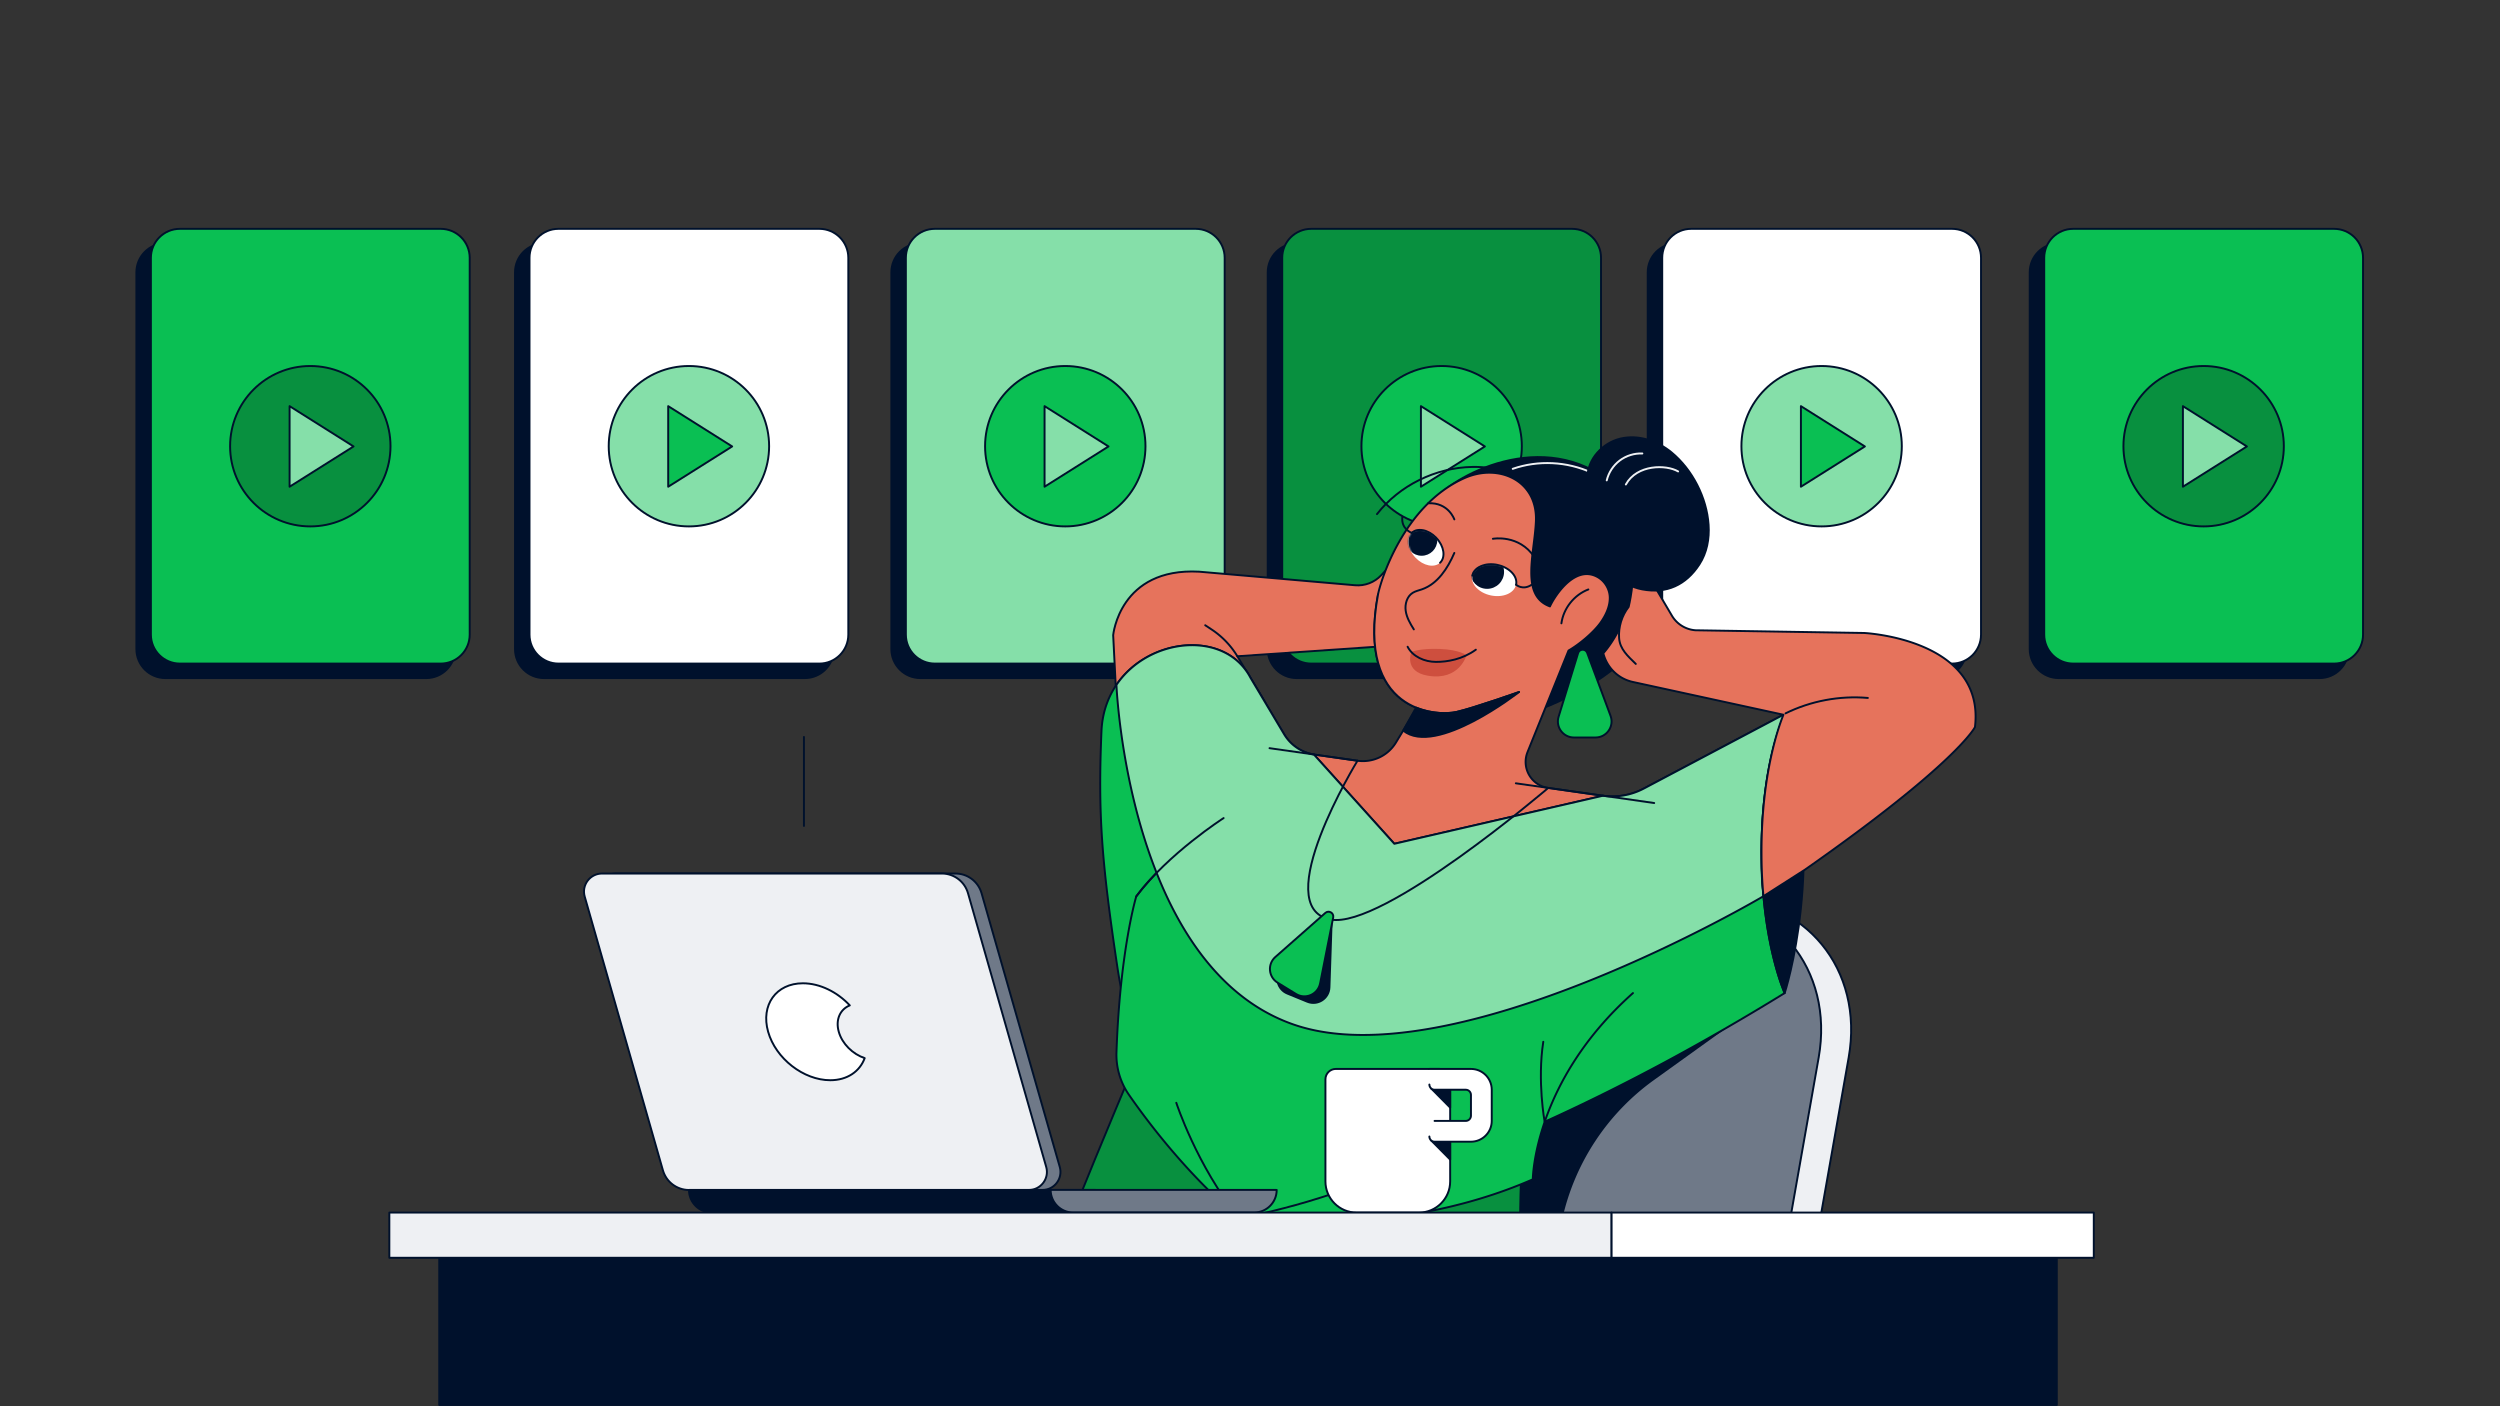 <svg xmlns="http://www.w3.org/2000/svg" fill="none" viewBox="0 0 1920 1080"><rect x="0" y="0" width="1920" height="1080" fill="#333333" stroke="none"/><path fill="#00112C" stroke="#00112C" stroke-linecap="round" stroke-linejoin="round" stroke-width="1.5" d="M618.12 186.88H417.79c-12.294 0-22.26 9.966-22.26 22.26v289.37c0 12.294 9.966 22.26 22.26 22.26h200.33c12.294 0 22.26-9.966 22.26-22.26V209.14c0-12.294-9.966-22.26-22.26-22.26"/><path fill="#fff" stroke="#00112C" stroke-linecap="round" stroke-linejoin="round" stroke-width="1.5" d="M629.25 175.75H428.92c-12.294 0-22.26 9.966-22.26 22.26v289.37c0 12.294 9.966 22.26 22.26 22.26h200.33c12.294 0 22.26-9.966 22.26-22.26V198.01c0-12.294-9.966-22.26-22.26-22.26"/><path fill="#85DFA9" stroke="#00112C" stroke-linecap="round" stroke-linejoin="round" stroke-width="1.5" d="M529.09 404.28c34.015 0 61.59-27.575 61.59-61.59s-27.575-61.59-61.59-61.59-61.59 27.575-61.59 61.59 27.575 61.59 61.59 61.59"/><path fill="#0ABF53" stroke="#00112C" stroke-linecap="round" stroke-linejoin="round" stroke-width="1.5" d="m562.3 342.87-49.12 30.94v-61.89z"/><path fill="#00112C" stroke="#00112C" stroke-linecap="round" stroke-linejoin="round" stroke-width="1.5" d="M1196.2 186.88H995.87c-12.294 0-22.26 9.966-22.26 22.26v289.37c0 12.294 9.966 22.26 22.26 22.26h200.33c12.29 0 22.26-9.966 22.26-22.26V209.14c0-12.294-9.97-22.26-22.26-22.26"/><path fill="#08903F" stroke="#00112C" stroke-linecap="round" stroke-linejoin="round" stroke-width="1.5" d="M1207.33 175.75H1007c-12.294 0-22.26 9.966-22.26 22.26v289.37c0 12.294 9.966 22.26 22.26 22.26h200.33c12.29 0 22.26-9.966 22.26-22.26V198.01c0-12.294-9.97-22.26-22.26-22.26"/><path fill="#0ABF53" stroke="#00112C" stroke-linecap="round" stroke-linejoin="round" stroke-width="1.5" d="M1107.17 404.28c34.02 0 61.59-27.575 61.59-61.59s-27.57-61.59-61.59-61.59-61.59 27.575-61.59 61.59 27.57 61.59 61.59 61.59"/><path fill="#85DFA9" stroke="#00112C" stroke-linecap="round" stroke-linejoin="round" stroke-width="1.5" d="m1140.38 342.87-49.12 30.94v-61.89z"/><path fill="#00112C" stroke="#00112C" stroke-linecap="round" stroke-linejoin="round" stroke-width="1.5" d="M907.16 186.88H706.83c-12.294 0-22.26 9.966-22.26 22.26v289.37c0 12.294 9.966 22.26 22.26 22.26h200.33c12.294 0 22.26-9.966 22.26-22.26V209.14c0-12.294-9.966-22.26-22.26-22.26"/><path fill="#85DFA9" stroke="#00112C" stroke-linecap="round" stroke-linejoin="round" stroke-width="1.5" d="M918.29 175.75H717.96c-12.294 0-22.26 9.966-22.26 22.26v289.37c0 12.294 9.966 22.26 22.26 22.26h200.33c12.294 0 22.26-9.966 22.26-22.26V198.01c0-12.294-9.966-22.26-22.26-22.26"/><path fill="#0ABF53" stroke="#00112C" stroke-linecap="round" stroke-linejoin="round" stroke-width="1.5" d="M818.13 404.28c34.015 0 61.59-27.575 61.59-61.59s-27.575-61.59-61.59-61.59-61.59 27.575-61.59 61.59 27.575 61.59 61.59 61.59"/><path fill="#85DFA9" stroke="#00112C" stroke-linecap="round" stroke-linejoin="round" stroke-width="1.5" d="m851.34 342.87-49.12 30.94v-61.89z"/><path fill="#00112C" stroke="#00112C" stroke-linecap="round" stroke-linejoin="round" stroke-width="1.5" d="M327.34 186.88H127.01c-12.294 0-22.26 9.966-22.26 22.26v289.37c0 12.294 9.966 22.26 22.26 22.26h200.33c12.294 0 22.26-9.966 22.26-22.26V209.14c0-12.294-9.966-22.26-22.26-22.26"/><path fill="#0ABF53" stroke="#00112C" stroke-linecap="round" stroke-linejoin="round" stroke-width="1.5" d="M338.47 175.75H138.14c-12.294 0-22.26 9.966-22.26 22.26v289.37c0 12.294 9.966 22.26 22.26 22.26h200.33c12.294 0 22.26-9.966 22.26-22.26V198.01c0-12.294-9.966-22.26-22.26-22.26"/><path fill="#08903F" stroke="#00112C" stroke-linecap="round" stroke-linejoin="round" stroke-width="1.5" d="M238.31 404.28c34.015 0 61.59-27.575 61.59-61.59s-27.575-61.59-61.59-61.59-61.59 27.575-61.59 61.59 27.575 61.59 61.59 61.59"/><path fill="#85DFA9" stroke="#00112C" stroke-linecap="round" stroke-linejoin="round" stroke-width="1.5" d="m271.52 342.87-49.12 30.94v-61.89z"/><path fill="#00112C" stroke="#00112C" stroke-linecap="round" stroke-linejoin="round" stroke-width="1.5" d="M1781.42 186.88h-200.33c-12.29 0-22.26 9.966-22.26 22.26v289.37c0 12.294 9.97 22.26 22.26 22.26h200.33c12.29 0 22.26-9.966 22.26-22.26V209.14c0-12.294-9.97-22.26-22.26-22.26"/><path fill="#0ABF53" stroke="#00112C" stroke-linecap="round" stroke-linejoin="round" stroke-width="1.5" d="M1792.55 175.75h-200.33c-12.29 0-22.26 9.966-22.26 22.26v289.37c0 12.294 9.97 22.26 22.26 22.26h200.33c12.29 0 22.26-9.966 22.26-22.26V198.01c0-12.294-9.97-22.26-22.26-22.26"/><path fill="#08903F" stroke="#00112C" stroke-linecap="round" stroke-linejoin="round" stroke-width="1.5" d="M1692.39 404.28c34.02 0 61.59-27.575 61.59-61.59s-27.57-61.59-61.59-61.59-61.59 27.575-61.59 61.59 27.57 61.59 61.59 61.59"/><path fill="#85DFA9" stroke="#00112C" stroke-linecap="round" stroke-linejoin="round" stroke-width="1.5" d="m1725.61 342.87-49.13 30.94v-61.89z"/><path fill="#00112C" stroke="#00112C" stroke-linecap="round" stroke-linejoin="round" stroke-width="1.5" d="M1488.04 186.88h-200.33c-12.29 0-22.26 9.966-22.26 22.26v289.37c0 12.294 9.97 22.26 22.26 22.26h200.33c12.29 0 22.26-9.966 22.26-22.26V209.14c0-12.294-9.97-22.26-22.26-22.26"/><path fill="#fff" stroke="#00112C" stroke-linecap="round" stroke-linejoin="round" stroke-width="1.5" d="M1499.17 175.75h-200.33c-12.29 0-22.26 9.966-22.26 22.26v289.37c0 12.294 9.97 22.26 22.26 22.26h200.33c12.29 0 22.26-9.966 22.26-22.26V198.01c0-12.294-9.97-22.26-22.26-22.26"/><path fill="#85DFA9" stroke="#00112C" stroke-linecap="round" stroke-linejoin="round" stroke-width="1.5" d="M1399 404.28c34.02 0 61.59-27.575 61.59-61.59s-27.57-61.59-61.59-61.59-61.59 27.575-61.59 61.59 27.57 61.59 61.59 61.59"/><path fill="#0ABF53" stroke="#00112C" stroke-linecap="round" stroke-linejoin="round" stroke-width="1.5" d="m1432.22 342.87-49.12 30.94v-61.89z"/><path fill="#EEF0F3" stroke="#00112C" stroke-linecap="round" stroke-linejoin="round" stroke-width="1.5" d="M1392.66 965.99H966.92l27.11-153.75c11.98-67.95 76.78-123.03 144.72-123.03h179.68c67.95 0 113.32 55.08 101.34 123.03z"/><path fill="#6F7988" stroke="#00112C" stroke-linecap="round" stroke-linejoin="round" stroke-width="1.5" d="M1369.63 965.99H943.89L971 812.24c11.98-67.95 76.78-123.03 144.72-123.03h179.68c67.95 0 113.32 55.08 101.34 123.03z"/><path fill="#00112C" stroke="#00112C" stroke-linecap="round" stroke-linejoin="round" stroke-width="1.5" d="m1332.74 783.64-62.93 45.22a180.07 180.07 0 0 0-70.64 106.86h-69.46l43.36-216.58 159.68 64.5z"/><path fill="#E6735C" stroke="#00112C" stroke-linecap="round" stroke-linejoin="round" stroke-width="1.5" d="m857.33 535.57-2.41-47.77s4.86-52.02 66.01-48.75l119.76 10.42c7.5.65 14.88-2.17 20.03-7.65l21.38-22.75-7.85 76.43-123.97 8.5 21.39 35.53-114.35-3.97z"/><path stroke="#00112C" stroke-linecap="round" stroke-linejoin="round" stroke-width="1.5" d="M950.29 504.01a64.95 64.95 0 0 0-19.71-20.53l-4.95-3.28"/><path fill="#00112C" stroke="#00112C" stroke-linecap="round" stroke-linejoin="round" stroke-width="1.5" d="m1110.93 586.28-4.07-207.86c29.14-24.74 103.53-52.44 150.65 13.93 16.82 23.7 21.15 55.58 10.71 83.81-22.68 61.35-138.03 84.78-138.03 84.78l-19.27 25.34z"/><path fill="#E6735C" stroke="#00112C" stroke-linecap="round" stroke-linejoin="round" stroke-width="1.5" d="m1173.21 577.41 31.42-77.79c8.06-4.58 19.19-13.84 24.56-21.39 4.02-5.65 7.17-12.24 7.12-19.18-.05-6.93-4.22-13.49-10.48-16.47-17.91-8.53-33.24 17.93-35.46 23.14-22.86-8.3-11.81-40.39-10.79-65.55 1.27-31.42-28.85-44.51-54.8-33-47.33 21-64.77 80.24-66.45 89.35-10.47 56.58 9.5 79.13 29.86 87.18l-16.1 26.56a29.64 29.64 0 0 1-29.54 13.98l-33.48-4.77c-34.57 72.33 55.65 149.39 222 31.65l-42.04-5.99c-13.05-1.86-20.85-15.52-15.81-27.71z"/><path stroke="#00112C" stroke-linecap="round" stroke-linejoin="round" stroke-width="1.5" d="M1173.99 377.45c-4.21-6.95-11.16-12.07-18.83-15.05-7.66-2.98-16.01-3.93-24.25-3.8-28.32.46-56.12 14.18-73.39 36.23"/><path fill="#0ABF53" stroke="#00112C" stroke-linecap="round" stroke-linejoin="round" stroke-width="1.5" d="m1212 501.55-15 48.91c-2.43 7.92 3.5 15.94 11.78 15.94h16.57c8.59 0 14.54-8.56 11.56-16.61l-17.97-48.43c-1.22-3.29-5.92-3.15-6.95.2z"/><path fill="#E6735C" d="M1058.33 456.52c-16.71 90.27 44.07 93.92 60.31 90.27 13.04-2.94 48-15.32 48-15.32"/><path stroke="#00112C" stroke-linecap="round" stroke-linejoin="round" stroke-width="1.5" d="M1058.33 456.52c-16.71 90.27 44.07 93.92 60.31 90.27 13.04-2.94 48-15.32 48-15.32"/><path fill="#00112C" stroke="#00112C" stroke-linecap="round" stroke-linejoin="round" stroke-width="1.5" d="M1118.63 546.78c-6.17 1.39-18.76 1.72-31.09-3.35l-9.89 17.65c25.11 20.43 88.98-29.62 88.98-29.62s-34.96 12.38-48 15.32"/><path stroke="#EEF0F3" stroke-linecap="round" stroke-linejoin="round" stroke-width="1.5" d="M1161.78 360.06c19.63-6.81 41.62-5.73 60.57 2.96 13.83 6.34 25.95 16.7 34.87 29.52"/><path stroke="#00112C" stroke-linecap="round" stroke-linejoin="round" stroke-width="1.5" d="M1199.16 478.72c1.58-11.52 9.82-21.88 20.68-26.02M1116.93 424.66c-5.11 11.83-12.81 23.79-24.99 27.99-2.36.81-4.87 1.33-6.99 2.65-4.43 2.78-6.11 8.64-5.37 13.81s3.46 9.82 6.23 14.26"/><path fill="#CE4F3E" d="M1083.87 500.7s6.49-2.91 21.87-2.32 20.55 4.87 20.55 4.87-5.41 19.76-29.62 15.71c-18.81-3.15-12.8-18.26-12.8-18.26"/><path stroke="#00112C" stroke-linecap="round" stroke-linejoin="round" stroke-width="1.5" d="M1081.05 496.7c3.97 7.69 13.12 11.61 21.77 11.64s20.41-1.94 30.62-9.38"/><path fill="#fff" d="M1105.97 432.151c4.42-4.196 3.12-12.725-2.89-19.051s-14.46-8.051-18.88-3.855c-4.41 4.196-3.12 12.726 2.89 19.051 6.01 6.326 14.46 8.052 18.88 3.855"/><path stroke="#00112C" stroke-linecap="round" stroke-linejoin="round" stroke-width="1.5" d="M1103.09 413.13c6.01 6.33 7.3 14.86 2.89 19.06M1084.21 409.27c4.42-4.2 12.87-2.47 18.88 3.85"/><mask id="a" width="28" height="29" x="1081" y="406" maskUnits="userSpaceOnUse" style="mask-type:luminance"><path fill="#fff" d="M1105.97 432.151c4.42-4.196 3.12-12.726-2.89-19.051s-14.46-8.051-18.88-3.855c-4.41 4.196-3.12 12.726 2.89 19.051 6.01 6.326 14.46 8.052 18.88 3.855"/></mask><g mask="url(#a)"><path fill="#00112C" stroke="#00112C" stroke-linecap="round" stroke-linejoin="round" stroke-width="1.5" d="M1091.82 426.07c6.23 0 11.28-5.05 11.28-11.28s-5.05-11.28-11.28-11.28-11.28 5.05-11.28 11.28 5.05 11.28 11.28 11.28"/></g><path stroke="#00112C" stroke-linecap="round" stroke-linejoin="round" stroke-width="1.5" d="M1084.21 409.27s-8.38-2.99-7.19-12.33"/><path fill="#fff" d="M1164.32 449.046c1.34-6.484-5.1-13.301-14.39-15.227s-17.91 1.77-19.26 8.254c-1.34 6.484 5.1 13.301 14.39 15.227s17.92-1.769 19.26-8.254"/><path stroke="#00112C" stroke-linecap="round" stroke-linejoin="round" stroke-width="1.5" d="M1150 433.85c9.29 1.93 15.73 8.75 14.38 15.23M1130.74 442.11c1.34-6.49 9.97-10.18 19.26-8.26"/><mask id="b" width="35" height="25" x="1130" y="433" maskUnits="userSpaceOnUse" style="mask-type:luminance"><path fill="#fff" d="M1164.32 449.046c1.34-6.484-5.1-13.301-14.39-15.227s-17.91 1.77-19.26 8.254c-1.34 6.484 5.1 13.301 14.39 15.227s17.92-1.769 19.26-8.254"/></mask><g mask="url(#b)"><path fill="#00112C" stroke="#00112C" stroke-linecap="round" stroke-linejoin="round" stroke-width="1.5" d="M1142.11 451.48c6.77 0 12.26-5.489 12.26-12.26s-5.49-12.26-12.26-12.26-12.26 5.489-12.26 12.26 5.49 12.26 12.26 12.26"/></g><path stroke="#00112C" stroke-linecap="round" stroke-linejoin="round" stroke-width="1.5" d="M1164.38 449.08s5.09 4.61 11.94 0M1116.93 398.89s-4.53-13.17-20.07-12.39M1146.55 413.79s19.97-3.71 31.88 14.08"/><path fill="#08903F" stroke="#00112C" stroke-linecap="round" stroke-linejoin="round" stroke-width="1.5" d="M872.64 814.37s-27.66 65.33-48.38 116.85l343.22 4.46s0-11.94.63-29.97l-295.46-91.34z"/><path fill="#0ABF53" stroke="#00112C" stroke-linecap="round" stroke-linejoin="round" stroke-width="1.5" d="M1009.07 579.46a32.69 32.69 0 0 1-22.86-15.53l-25.93-43.52c-24.31-46.24-111.51-25.57-114.35 41.19-2.69 62.94 0 99.28 12.04 179.99 20.06 134.43 93.9 193.23 93.7 194.09s160.51-13.7 418.95-173c0 0-17.79-39.47-17.79-108.55s17.79-105.72 17.79-105.72l-108.28 57.26a51.4 51.4 0 0 1-31.27 5.45l-160.23 36.91-61.76-68.56z"/><path fill="#0ABF53" d="M939.73 628.3s-42.58 27.25-67.09 60.15c0 0-12.49 41.41-15.19 119.73a54 54 0 0 0 9.57 32.61c14.68 21.2 44.73 60.95 84.66 94.9 0 0 115.87 17.98 225.51-29.97 0 0 .4-74.89 76.91-143.02"/><path stroke="#00112C" stroke-linecap="round" stroke-linejoin="round" stroke-width="1.5" d="M939.73 628.3s-42.58 27.25-67.09 60.15c0 0-12.49 41.41-15.19 119.73a54 54 0 0 0 9.57 32.61c14.68 21.2 44.73 60.95 84.66 94.9 0 0 115.87 17.98 225.51-29.97 0 0 .4-74.89 76.91-143.02"/><path fill="#85DFA9" stroke="#00112C" stroke-linecap="round" stroke-linejoin="round" stroke-width="1.5" d="M994.02 787.02c122.54 42.02 360.33-98.74 360.33-98.74-1.34-12.23-1.51-18.95-1.51-34.15 0-69.07 17.79-105.72 17.79-105.72l-108.28 57.26a51.4 51.4 0 0 1-31.27 5.45l-160.23 36.91-61.76-68.56a32.69 32.69 0 0 1-22.86-15.53l-25.93-43.52c-19.24-36.59-77.82-31.28-102.87 5.59 0 0 8.6 217.13 136.6 261.02z"/><path stroke="#00112C" stroke-linecap="round" stroke-linejoin="round" stroke-width="1.5" d="M1186.28 861.53s-5.73-31.36-1.04-61.43M903.4 846.95s15.66 48.24 48.28 88.73c0 0 73.27-13.14 125.89-41.96M872.64 688.44c24.52-32.89 67.09-60.15 67.09-60.15M974.99 574.6l67.56 9.64M1270.4 616.72l-106.22-15.14"/><path fill="#00112C" stroke="#00112C" stroke-linecap="round" stroke-linejoin="round" stroke-width="1.5" d="M1370.63 548.41s-17.79 36.65-17.79 105.72 17.79 108.55 17.79 108.55 33.05-100.56 0-214.27"/><path fill="#E6735C" stroke="#00112C" stroke-linecap="round" stroke-linejoin="round" stroke-width="1.5" d="m1431.71 486.13-129.56-2.08a22.96 22.96 0 0 1-18.13-11.23l-14.22-24.09-.58-8.82c-.31-4.73-3.59-8.74-8.17-9.97l-7.69-2.08c2.23 26.59-4.81 53.74-22.01 73.86 2.69 10.57 11.01 19.42 22.59 22l115.73 25.19c-3.67 9.07-16.84 45.76-16.84 105.22 0 12.9.5 23.37 1.51 34.15l31.79-20.33c117.35-82.14 130.64-109.57 130.64-109.57 7.97-67.76-85.06-72.25-85.06-72.25"/><path stroke="#00112C" stroke-linecap="round" stroke-linejoin="round" stroke-width="1.5" d="M1371.29 547.86c19.48-9.58 41.59-13.72 63.21-11.84"/><path fill="#E6735C" d="M1256.28 509.89c-6.08-5.99-12.24-11.34-12.81-19.86s2.1-17.21 7.33-23.95c0 0 5.32-20.98 2.57-38.22"/><path stroke="#00112C" stroke-linecap="round" stroke-linejoin="round" stroke-width="1.5" d="M1256.28 509.89c-6.08-5.99-12.24-11.34-12.81-19.86s2.1-17.21 7.33-23.95c0 0 5.32-20.98 2.57-38.22M1042.55 584.24s-68.98 112.54-20.74 121.94c39.94 7.78 167.22-101.05 167.22-101.05"/><path fill="#00112C" stroke="#00112C" stroke-linecap="round" stroke-linejoin="round" stroke-width="1.5" d="m1016.23 704.24-32.42 39.57c-5.25 6.41-2.81 16.08 4.86 19.22l15.34 6.28c7.95 3.26 16.7-2.41 16.99-10.99l1.73-51.63c.12-3.51-4.28-5.16-6.5-2.45"/><path fill="#0ABF53" stroke="#00112C" stroke-linecap="round" stroke-linejoin="round" stroke-width="1.5" d="m1017.87 701.12-38.38 33.82c-6.22 5.48-5.37 15.41 1.7 19.75l14.12 8.68c7.32 4.5 16.87.32 18.54-8.11l10.04-50.67c.68-3.44-3.39-5.78-6.02-3.47"/><path fill="#00112C" d="M1219.15 366.71c-.01-14.07 11.6-26.58 25.28-29.85s28.47 1.61 39.3 10.57c16.12 13.34 27.07 34.8 28.47 55.67.71 10.57-1.24 21.41-7.09 30.38-10.27 15.75-25.1 22.7-43.9 19.16-8.09-1.52-15.92-5.65-20.68-12.37"/><path stroke="#00112C" stroke-linecap="round" stroke-linejoin="round" stroke-width="1.5" d="M1219.15 366.71c-.01-14.07 11.6-26.58 25.28-29.85s28.47 1.61 39.3 10.57c16.12 13.34 27.07 34.8 28.47 55.67.71 10.57-1.24 21.41-7.09 30.38-10.27 15.75-25.1 22.7-43.9 19.16-8.09-1.52-15.92-5.65-20.68-12.37"/><path stroke="#EEF0F3" stroke-linecap="round" stroke-linejoin="round" stroke-width="1.5" d="M1261.31 348.28c-6.18-.26-12.44 1.69-17.37 5.42-4.94 3.73-8.53 9.21-9.97 15.22M1248.66 372.08c8.57-15.54 30.97-15.38 40.13-10.02"/><path fill="#6F7988" stroke="#00112C" stroke-linecap="round" stroke-linejoin="round" stroke-width="1.5" d="m813.9 896.21-60.07-210.23c-2.56-8.94-10.73-15.11-20.03-15.11H472.81c-9.23 0-15.89 8.83-13.35 17.7l60.07 210.23c2.56 8.94 10.73 15.11 20.03 15.11h260.99c9.23 0 15.89-8.83 13.35-17.7"/><path fill="#EEF0F3" stroke="#00112C" stroke-linecap="round" stroke-linejoin="round" stroke-width="1.5" d="m803.49 896.21-60.07-210.23c-2.56-8.94-10.73-15.11-20.03-15.11H462.4c-9.23 0-15.89 8.83-13.35 17.7l60.07 210.23c2.56 8.94 10.73 15.11 20.03 15.11h260.99c9.23 0 15.89-8.83 13.35-17.7"/><path fill="#00112C" stroke="#00112C" stroke-linecap="round" stroke-linejoin="round" stroke-width="1.5" d="M529.14 913.86c0 9.59 7.77 17.36 17.36 17.36h295.12v-17.36z"/><path fill="#6F7988" stroke="#00112C" stroke-linecap="round" stroke-linejoin="round" stroke-width="1.5" d="M806.9 913.86c0 9.59 7.77 17.36 17.36 17.36h138.88c9.59 0 17.36-7.77 17.36-17.36z"/><path fill="#fff" stroke="#00112C" stroke-linecap="round" stroke-linejoin="round" stroke-width="1.5" d="M644.17 792.39c-2.63-9.32 1.05-17.23 8.47-20.25-9.52-10.21-22.93-16.97-36.02-16.97-20.56 0-32.51 16.66-26.7 37.22s27.18 37.22 47.74 37.22c13.09 0 22.68-6.76 26.43-16.97-9.13-3.02-17.28-10.93-19.92-20.25M1025.91 820.94h79.84c4.41 0 7.98 3.58 7.98 7.98v78.39c0 13.22-10.73 23.95-23.95 23.95h-47.9c-13.22 0-23.95-10.73-23.95-23.95v-78.39c0-4.41 3.58-7.98 7.98-7.98"/><path fill="#00112C" stroke="#00112C" stroke-linecap="round" stroke-linejoin="round" stroke-width="1.5" d="m1098.93 835.74 14.8 14.91v-21.73zM1098.93 875.66l14.8 14.91v-21.73z"/><path fill="#fff" d="M1097.76 832.92c0 2.2 1.79 3.99 3.99 3.99h23.95c2.2 0 3.99 1.79 3.99 3.99v15.97c0 2.2-1.79 3.99-3.99 3.99h-23.95c-2.2 0-3.99 1.79-3.99 3.99v7.98c0 2.2 1.79 3.99 3.99 3.99h27.94c8.82 0 15.97-7.15 15.97-15.97V836.9c0-8.82-7.15-15.97-15.97-15.97h-31.94"/><path stroke="#00112C" stroke-linecap="round" stroke-linejoin="round" stroke-width="1.5" d="M1097.76 872.84c0 2.2 1.79 3.99 3.99 3.99h27.94c8.82 0 15.97-7.15 15.97-15.97v-23.95c0-8.82-7.15-15.97-15.97-15.97h-31.94"/><path stroke="#00112C" stroke-linecap="round" stroke-linejoin="round" stroke-width="1.5" d="M1097.76 832.92c0 2.2 1.79 3.99 3.99 3.99h23.95c2.2 0 3.99 1.79 3.99 3.99v15.97c0 2.2-1.79 3.99-3.99 3.99h-23.95M617.43 634.31v-68.33"/><path fill="#00112C" stroke="#00112C" stroke-linecap="round" stroke-linejoin="round" stroke-width="1.5" d="M1579.61 965.99H337.35v113.02h1242.26z"/><path fill="#EEF0F3" stroke="#00112C" stroke-linecap="round" stroke-linejoin="round" stroke-width="1.5" d="M1237.7 931.27H299.01v34.72h938.69z"/><path fill="#fff" stroke="#00112C" stroke-linecap="round" stroke-linejoin="round" stroke-width="1.5" d="M1608.03 931.27H1237.7v34.72h370.33z"/></svg>
